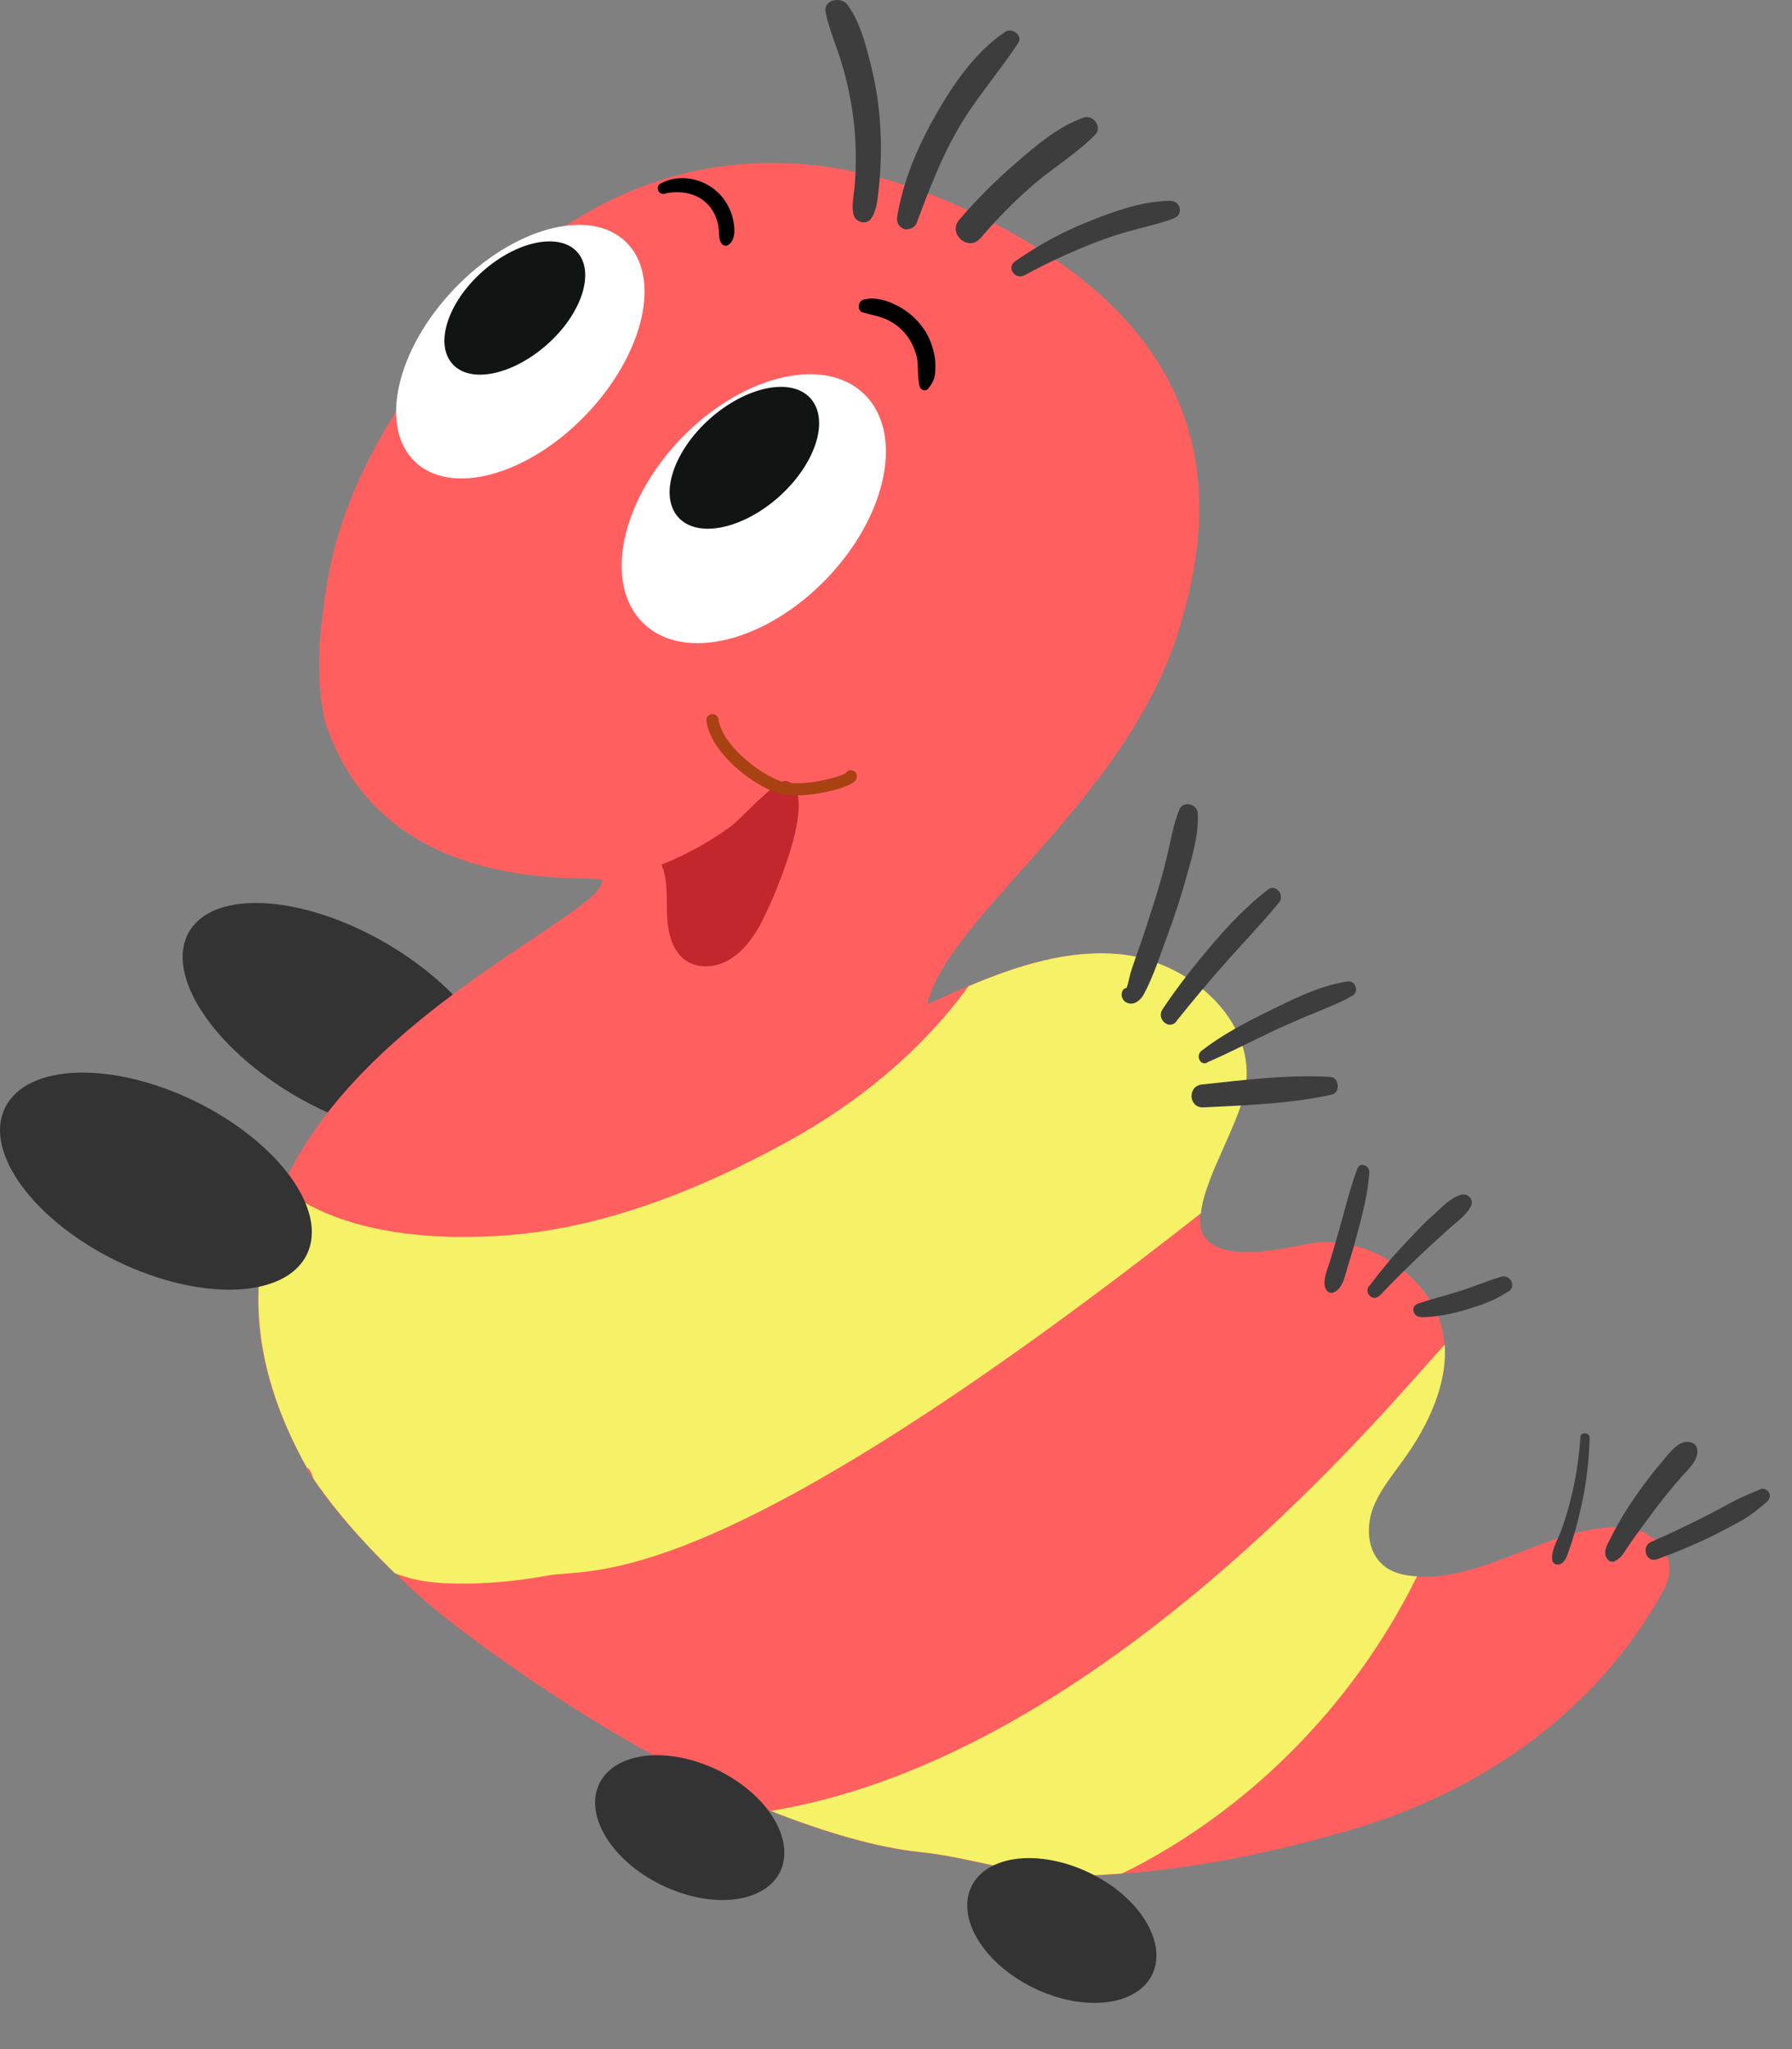 <svg width="35" height="40" viewBox="0 0 35 40" fill="none" xmlns="http://www.w3.org/2000/svg">
<rect x="0" y="0" width="35" height="40" fill="#808080" stroke="none"/>
<path d="M9.622 21.617C9.144 22.446 7.428 22.35 5.792 21.405C4.156 20.459 3.21 19.02 3.693 18.191C4.171 17.362 5.887 17.458 7.524 18.403C9.16 19.349 10.1 20.788 9.622 21.617Z" fill="#333333"/>
<path d="M7.731 30.718C7.885 30.872 8.044 31.026 8.225 31.185C8.889 31.785 12.013 34.16 15.052 35.355C16.119 35.775 17.14 36.073 17.963 36.158C19.02 36.264 20.029 36.662 21.097 36.625C21.368 36.615 21.639 36.599 21.91 36.577C23.435 36.461 24.944 36.142 26.41 35.712C28.96 34.962 31.202 33.385 32.482 31.058C32.928 30.234 32.052 29.846 31.855 29.825C30.421 29.666 29.114 30.856 27.669 30.776C27.435 30.76 27.191 30.712 27.01 30.558C26.713 30.309 26.675 29.857 26.792 29.496C26.915 29.135 27.169 28.832 27.393 28.518C27.876 27.86 28.269 27.036 28.211 26.255C28.2 26.037 28.152 25.825 28.057 25.623C27.642 24.688 26.484 24.072 25.491 24.29C23.791 24.662 23.376 24.3 23.445 23.679C23.52 22.951 24.248 21.862 24.327 21.155C24.471 19.859 23.169 18.759 21.868 18.627C20.853 18.531 19.86 18.85 18.903 19.253C18.638 19.365 18.372 19.487 18.112 19.604C18.5 17.883 22.07 15.588 23.058 12.188C23.499 10.658 24.279 7.29 20.194 4.798C14.265 1.191 10.403 4.463 8.868 6.424C6.483 9.468 6.414 11.13 6.26 12.331C6.185 13.234 6.281 13.904 6.382 14.191C7.604 17.675 11.79 17.027 11.763 17.187C11.742 17.335 11.625 17.442 11.514 17.537C10.446 18.451 6.817 20.236 5.51 23.179C4.841 24.683 4.783 26.489 5.983 28.64C5.983 28.646 5.983 28.651 5.983 28.651C6.01 28.704 6.052 28.768 6.105 28.853C6.345 29.209 6.833 29.868 7.705 30.707C7.705 30.707 7.708 30.707 7.715 30.707" fill="#FF5F5F"/>
<path d="M23.461 23.679C13.824 31.249 11.604 30.58 10.669 30.76C9.936 30.898 8.714 31.005 7.991 30.803C7.906 30.776 7.811 30.75 7.731 30.718C7.731 30.718 7.727 30.718 7.72 30.718C6.854 29.878 6.36 29.22 6.121 28.864C6.079 28.731 6.036 28.657 5.994 28.651C4.793 26.5 4.852 24.693 5.521 23.19C6.036 23.594 7.232 24.274 9.739 24.125C11.731 24.008 13.66 23.232 15.408 22.271C16.746 21.532 17.952 20.55 18.866 19.322C18.882 19.301 18.898 19.275 18.914 19.253C19.87 18.85 20.863 18.531 21.878 18.627C23.18 18.759 24.487 19.854 24.338 21.155C24.258 21.862 23.53 22.951 23.456 23.679H23.461Z" fill="#F5F267"/>
<path d="M27.674 30.776C26.596 32.96 24.89 34.83 22.803 36.089C22.51 36.264 22.218 36.429 21.91 36.572C21.639 36.593 21.368 36.609 21.097 36.62C20.029 36.657 19.02 36.259 17.963 36.152C17.14 36.067 16.119 35.77 15.052 35.35C21.613 34.282 27.318 27.195 28.216 26.25C28.274 27.031 27.881 27.854 27.398 28.513C27.175 28.826 26.92 29.129 26.798 29.491C26.681 29.857 26.718 30.303 27.015 30.553C27.191 30.707 27.435 30.76 27.674 30.771V30.776Z" fill="#F5F267"/>
<path d="M14.86 18.037C14.706 18.297 14.531 18.557 14.271 18.717C14.016 18.881 13.665 18.924 13.41 18.759C13.129 18.579 13.043 18.207 13.028 17.872C13.017 17.537 13.049 17.187 12.921 16.879C13.399 16.687 13.856 16.438 14.276 16.13C14.467 15.992 15.184 15.184 15.37 15.248C16.04 15.471 15.052 17.692 14.855 18.032L14.86 18.037Z" fill="#C1272D"/>
<path d="M16.146 11.295C14.956 12.533 13.357 12.926 12.571 12.172C11.784 11.417 12.108 9.802 13.298 8.565C14.488 7.327 16.087 6.934 16.874 7.688C17.66 8.442 17.336 10.057 16.146 11.295Z" fill="white"/>
<path d="M11.444 8.097C10.308 9.282 8.81 9.691 8.103 9.011C7.396 8.331 7.742 6.817 8.879 5.632C10.015 4.447 11.514 4.038 12.22 4.718C12.932 5.398 12.581 6.912 11.444 8.097Z" fill="white"/>
<path d="M5.994 24.486C5.574 25.352 3.917 25.41 2.286 24.619C0.66 23.827 -0.323 22.489 0.097 21.628C0.517 20.762 2.174 20.704 3.805 21.495C5.431 22.287 6.413 23.625 5.994 24.486Z" fill="#333333"/>
<path d="M15.238 36.535C14.935 37.156 13.904 37.273 12.927 36.8C11.949 36.328 11.407 35.44 11.705 34.819C12.008 34.197 13.038 34.08 14.016 34.553C14.993 35.026 15.535 35.913 15.238 36.535Z" fill="#333333"/>
<path d="M15.216 9.696C14.499 10.334 13.617 10.514 13.245 10.095C12.873 9.675 13.144 8.819 13.861 8.177C14.579 7.539 15.461 7.359 15.832 7.778C16.204 8.198 15.933 9.053 15.216 9.696Z" fill="#101412"/>
<path d="M10.69 6.721C10.015 7.321 9.187 7.497 8.836 7.104C8.485 6.711 8.746 5.903 9.42 5.303C10.095 4.702 10.924 4.532 11.274 4.92C11.625 5.313 11.365 6.121 10.69 6.721Z" fill="#101412"/>
<path d="M16.842 6.094C17.017 6.153 17.198 6.169 17.363 6.259C17.517 6.339 17.649 6.455 17.745 6.599C17.83 6.726 17.889 6.87 17.915 7.019C17.926 7.104 17.931 7.189 17.931 7.279C17.931 7.364 17.942 7.444 17.958 7.529C17.968 7.608 18.069 7.656 18.128 7.587C18.197 7.502 18.244 7.422 18.261 7.311C18.271 7.205 18.271 7.098 18.261 6.997C18.229 6.79 18.16 6.588 18.037 6.413C17.91 6.227 17.729 6.073 17.527 5.967C17.331 5.866 17.081 5.786 16.863 5.85C16.757 5.876 16.736 6.062 16.847 6.1L16.842 6.094Z" fill="black"/>
<path d="M12.99 3.778C13.277 3.714 13.591 3.762 13.803 3.969C13.904 4.065 13.973 4.192 14.01 4.325C14.032 4.394 14.037 4.458 14.042 4.527C14.048 4.607 14.042 4.686 14.095 4.756C14.127 4.798 14.18 4.809 14.223 4.782C14.393 4.676 14.345 4.384 14.303 4.224C14.249 4.038 14.143 3.863 14 3.736C13.702 3.47 13.245 3.39 12.895 3.587C12.847 3.613 12.836 3.682 12.858 3.725C12.884 3.778 12.937 3.794 12.99 3.783V3.778Z" fill="black"/>
<path d="M17.012 4.267C17.118 4.123 17.134 3.932 17.155 3.757C17.177 3.576 17.192 3.396 17.198 3.215C17.214 2.859 17.203 2.503 17.166 2.147C17.129 1.796 17.06 1.451 16.969 1.111C16.879 0.755 16.767 0.389 16.55 0.091C16.427 -0.074 16.077 -0.01 16.125 0.24C16.194 0.575 16.332 0.888 16.433 1.212C16.528 1.531 16.603 1.86 16.651 2.19C16.698 2.514 16.72 2.848 16.714 3.178C16.714 3.342 16.704 3.512 16.688 3.677C16.672 3.847 16.624 4.044 16.677 4.208C16.72 4.341 16.922 4.394 17.012 4.272V4.267Z" fill="#3D3D3D"/>
<path d="M17.713 4.474C17.713 4.474 17.729 4.474 17.735 4.474C17.798 4.469 17.873 4.426 17.899 4.362C18.138 3.725 18.377 3.093 18.723 2.498C19.063 1.913 19.514 1.409 19.886 0.84C19.987 0.691 19.764 0.532 19.631 0.622C19.047 1.016 18.622 1.637 18.276 2.243C17.926 2.854 17.634 3.539 17.522 4.24C17.511 4.304 17.533 4.384 17.586 4.426C17.623 4.453 17.66 4.485 17.708 4.479L17.713 4.474Z" fill="#3D3D3D"/>
<path d="M19.142 4.66C19.466 4.277 19.817 3.921 20.199 3.592C20.587 3.263 21.034 2.992 21.389 2.631C21.538 2.482 21.352 2.232 21.166 2.296C20.672 2.466 20.247 2.832 19.859 3.167C19.456 3.512 19.078 3.89 18.733 4.293C18.505 4.559 18.914 4.92 19.142 4.655V4.66Z" fill="#3D3D3D"/>
<path d="M20.013 5.372C20.47 5.122 20.948 4.904 21.432 4.718C21.671 4.628 21.915 4.548 22.16 4.485C22.42 4.415 22.68 4.357 22.93 4.261C23.121 4.187 23.057 3.921 22.861 3.921C22.324 3.921 21.767 4.123 21.272 4.32C20.762 4.522 20.279 4.782 19.827 5.101C19.652 5.223 19.827 5.473 20.008 5.372H20.013Z" fill="#3D3D3D"/>
<path d="M22.053 19.285H22.038C21.99 19.28 21.947 19.296 21.926 19.338C21.878 19.429 21.921 19.54 22.016 19.577C22.149 19.631 22.271 19.529 22.335 19.418C22.532 19.057 22.659 18.642 22.802 18.26C22.941 17.883 23.068 17.5 23.174 17.112C23.286 16.714 23.419 16.289 23.392 15.869C23.382 15.694 23.111 15.625 23.036 15.8C22.914 16.098 22.866 16.411 22.792 16.724C22.718 17.027 22.633 17.33 22.537 17.628C22.441 17.93 22.346 18.228 22.239 18.531C22.186 18.68 22.133 18.828 22.085 18.977C22.053 19.083 22.027 19.28 21.968 19.349C22 19.333 22.032 19.317 22.069 19.301C22.085 19.322 22.101 19.338 22.117 19.36C22.112 19.328 22.091 19.291 22.053 19.285Z" fill="#3D3D3D"/>
<path d="M22.973 19.939C23.291 19.54 23.621 19.147 23.961 18.765C24.301 18.382 24.657 18.015 24.981 17.617C25.098 17.474 24.917 17.245 24.763 17.367C24.354 17.681 23.993 18.063 23.658 18.456C23.318 18.855 22.999 19.264 22.707 19.7C22.579 19.886 22.829 20.119 22.978 19.939H22.973Z" fill="#3D3D3D"/>
<path d="M23.573 20.741C24.051 20.534 24.513 20.289 24.986 20.071C25.22 19.965 25.453 19.864 25.687 19.769C25.937 19.662 26.186 19.572 26.42 19.434C26.548 19.36 26.473 19.136 26.325 19.158C25.809 19.232 25.299 19.482 24.837 19.71C24.359 19.944 23.881 20.188 23.461 20.518C23.355 20.603 23.435 20.805 23.573 20.746V20.741Z" fill="#3D3D3D"/>
<path d="M23.509 21.617C24.348 21.575 25.188 21.548 26.011 21.368C26.181 21.331 26.16 21.033 25.985 21.022C25.145 20.974 24.306 21.081 23.472 21.171C23.185 21.203 23.217 21.633 23.504 21.617H23.509Z" fill="#3D3D3D"/>
<path d="M26.511 22.813C26.367 23.195 26.271 23.599 26.16 23.992C26.102 24.189 26.048 24.38 25.99 24.576C25.942 24.747 25.815 24.991 25.894 25.161C25.931 25.235 25.995 25.256 26.07 25.219C26.24 25.129 26.282 24.853 26.335 24.683C26.399 24.491 26.452 24.295 26.505 24.098C26.611 23.7 26.718 23.302 26.744 22.887C26.755 22.76 26.564 22.669 26.511 22.813Z" fill="#3D3D3D"/>
<path d="M26.951 25.288C27.238 24.985 27.536 24.693 27.839 24.407C27.987 24.268 28.142 24.13 28.296 23.992C28.444 23.854 28.641 23.727 28.731 23.541C28.795 23.413 28.662 23.285 28.535 23.323C28.327 23.381 28.157 23.572 28.003 23.71C27.849 23.843 27.706 23.992 27.568 24.141C27.27 24.444 26.999 24.768 26.739 25.108C26.633 25.246 26.824 25.421 26.946 25.288H26.951Z" fill="#3D3D3D"/>
<path d="M27.748 25.713C28.046 25.713 28.354 25.65 28.636 25.565C28.774 25.522 28.912 25.48 29.045 25.427C29.194 25.368 29.332 25.294 29.464 25.209C29.624 25.108 29.491 24.869 29.321 24.922C29.183 24.964 29.05 25.012 28.917 25.06C28.784 25.108 28.646 25.161 28.514 25.203C28.242 25.288 27.961 25.357 27.695 25.448C27.541 25.501 27.6 25.708 27.748 25.708V25.713Z" fill="#3D3D3D"/>
<path d="M30.867 28.051C30.84 28.471 30.776 28.885 30.67 29.294C30.622 29.496 30.559 29.692 30.49 29.884C30.426 30.054 30.282 30.282 30.32 30.468C30.336 30.542 30.436 30.558 30.49 30.526C30.585 30.468 30.612 30.351 30.649 30.25C30.681 30.155 30.713 30.064 30.739 29.969C30.803 29.761 30.851 29.549 30.899 29.337C30.989 28.917 31.037 28.492 31.047 28.061C31.047 27.96 30.872 27.95 30.867 28.051Z" fill="#3D3D3D"/>
<path d="M31.536 30.473C31.658 30.425 31.706 30.325 31.775 30.224C31.834 30.133 31.898 30.043 31.961 29.958C32.099 29.767 32.237 29.581 32.376 29.395C32.519 29.209 32.668 29.028 32.822 28.853C32.96 28.688 33.204 28.497 33.141 28.258C33.125 28.205 33.072 28.168 33.018 28.152C32.785 28.099 32.593 28.38 32.461 28.534C32.301 28.72 32.158 28.911 32.014 29.108C31.876 29.305 31.743 29.501 31.627 29.708C31.568 29.809 31.515 29.91 31.462 30.016C31.409 30.123 31.334 30.229 31.356 30.356C31.372 30.441 31.451 30.511 31.541 30.479L31.536 30.473Z" fill="#3D3D3D"/>
<path d="M32.37 30.436C32.748 30.298 33.119 30.144 33.475 29.969C33.656 29.878 33.831 29.783 34.007 29.687C34.187 29.586 34.346 29.459 34.506 29.32C34.559 29.273 34.586 29.209 34.554 29.14C34.522 29.081 34.447 29.044 34.384 29.071C34.198 29.15 34.017 29.22 33.842 29.315C33.666 29.411 33.486 29.506 33.311 29.597C32.96 29.772 32.615 29.942 32.253 30.096C32.041 30.186 32.153 30.521 32.37 30.436Z" fill="#3D3D3D"/>
<path d="M14.993 15.402C14.505 15.168 13.872 14.621 13.798 14.074C13.787 14.01 13.835 13.951 13.899 13.941C13.963 13.93 14.026 13.978 14.032 14.042C14.101 14.515 14.754 15.051 15.2 15.232C15.594 15.391 16.38 15.179 16.518 15.094C16.539 15.062 16.571 15.035 16.613 15.035C16.677 15.035 16.736 15.083 16.736 15.147C16.736 15.184 16.725 15.232 16.661 15.28C16.486 15.402 15.599 15.646 15.11 15.455C15.073 15.439 15.036 15.423 14.993 15.402Z" fill="#A84212"/>
<path d="M22.505 38.543C22.202 39.164 21.172 39.281 20.194 38.809C19.217 38.336 18.675 37.449 18.972 36.827C19.275 36.206 20.306 36.089 21.283 36.561C22.261 37.034 22.802 37.921 22.505 38.543Z" fill="#333333"/>
</svg>
